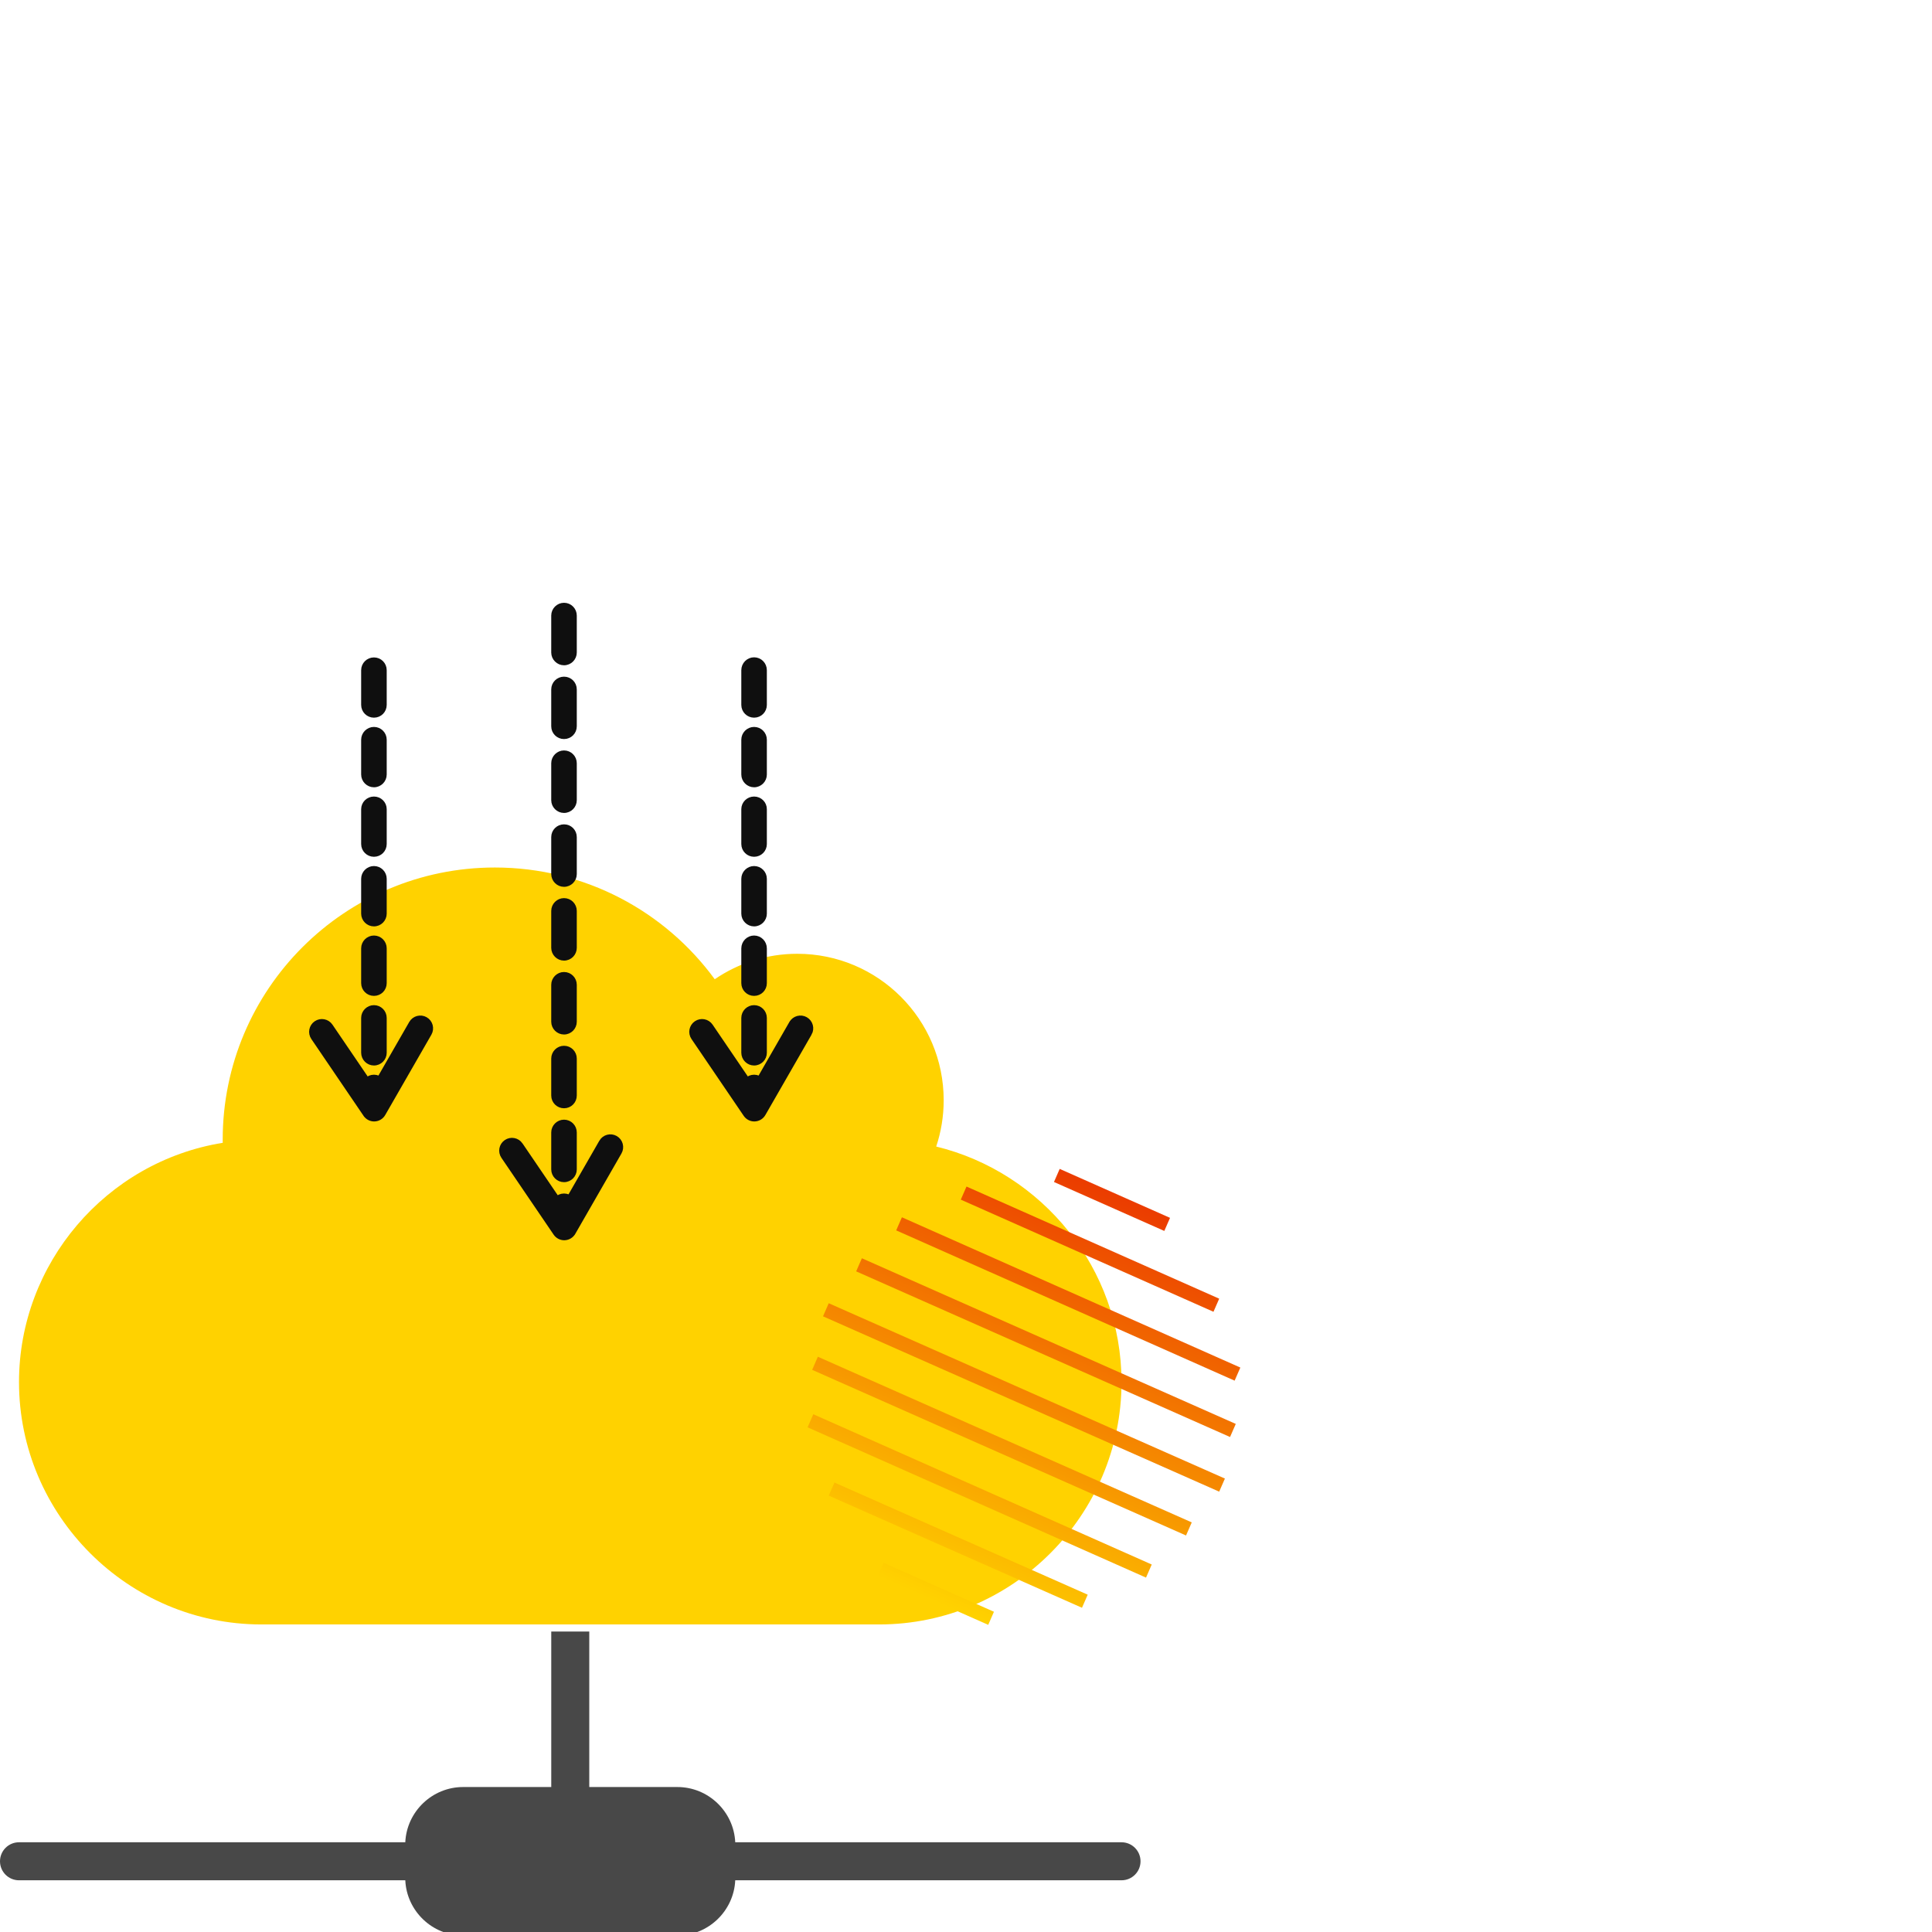 <?xml version="1.0" encoding="UTF-8"?> <svg xmlns="http://www.w3.org/2000/svg" width="500" height="500" viewBox="0 0 500 500" fill="none"> <g clip-path="url(#clip0_31_5571)"> <path fill-rule="evenodd" clip-rule="evenodd" d="M119.851 462.483C111.842 462.483 105.249 468.855 104.89 476.779H4.919C2.203 476.779 0 478.982 0 481.699C0 484.416 2.203 486.618 4.919 486.618H104.89C105.249 494.543 111.842 500.915 119.851 500.915H175.316C183.325 500.915 189.918 494.543 190.277 486.618H290.248C292.964 486.618 295.167 484.416 295.167 481.699C295.167 478.982 292.964 476.779 290.248 476.779H190.277C189.918 468.855 183.325 462.483 175.316 462.483H152.503V422.244H142.664V462.483H119.851Z" fill="#484848"></path> <path fill-rule="evenodd" clip-rule="evenodd" d="M4.919 357.678C4.919 392.177 33.147 420.405 67.647 420.405H227.519C262.02 420.405 290.248 392.177 290.248 357.678C290.248 328.26 269.724 303.408 242.29 296.723C243.545 292.956 244.226 288.926 244.226 284.737C244.226 263.806 227.258 246.839 206.328 246.839C198.407 246.839 191.054 249.27 184.974 253.426C172.16 235.898 151.449 224.51 128.074 224.51C89.172 224.51 57.634 256.047 57.634 294.95C57.634 295.22 57.642 295.489 57.644 295.758C27.407 300.656 4.919 327.031 4.919 357.678ZM151.185 257.037C150.04 259.488 147.122 260.546 144.672 259.4C134.363 254.586 122.603 254.524 112.18 259.134C101.7 263.77 93.874 272.563 90.547 283.499C89.762 286.089 87.026 287.551 84.436 286.766C81.846 285.981 80.384 283.245 81.169 280.655C85.328 266.987 95.118 255.936 108.22 250.141C121.225 244.39 135.967 244.516 148.82 250.522C151.273 251.669 152.331 254.586 151.185 257.037Z" fill="#FFD200"></path> <path d="M179 295.01C179 325.109 154.6 349.51 124.5 349.51C94.4 349.51 70 325.109 70 295.01C70 264.91 94.4 240.51 124.5 240.51C154.6 240.51 179 264.91 179 295.01Z" fill="#FFD200"></path> <path d="M317.005 382.65L315.526 386.038L212.995 340.665L214.474 337.276L317.005 382.65ZM223.055 325.638L221.576 329.027L318.337 371.896L319.816 368.507L223.055 325.638ZM233.412 315.032L231.933 318.42L319.52 357.311L321 353.923L233.412 315.032ZM250.131 307.077L248.651 310.465L314.046 339.486L315.526 336.098L250.131 307.077ZM274.247 302.51L272.768 305.898L301.322 318.567L302.802 315.179L274.247 302.51ZM211.663 351.124L210.184 354.512L306.945 397.381L308.424 393.993L211.663 351.124ZM210.48 366.003L209 369.391L296.588 408.283L298.067 404.894L210.48 366.003ZM215.954 383.681L214.474 387.069L280.017 416.09L281.497 412.702L215.954 383.681ZM257.232 417.121L228.678 404.452L227.198 407.841L255.753 420.51L257.232 417.121Z" fill="url(#paint0_linear_31_5571)"></path> <path d="M143.699 319.249L143.7 319.25C144.223 320.016 145.09 320.477 146.019 320.477L146.024 320.477C146.048 320.477 146.091 320.477 146.139 320.473C147.098 320.43 147.971 319.9 148.45 319.067L148.451 319.067L160.401 298.271L160.401 298.271C161.172 296.927 160.708 295.215 159.369 294.441L159.369 294.441L159.366 294.439C158.023 293.674 156.309 294.128 155.537 295.476C155.537 295.476 155.537 295.477 155.537 295.477L145.82 312.385L134.817 296.204L134.817 296.203C133.947 294.926 132.2 294.583 130.918 295.463C129.635 296.336 129.307 298.079 130.178 299.361L130.178 299.361L143.699 319.249Z" fill="#0F0F0F" stroke="#0F0F0F"></path> <path d="M94.508 288.505L94.509 288.505C95.032 289.272 95.899 289.732 96.828 289.732L96.833 289.732C96.857 289.732 96.9 289.732 96.948 289.728C97.907 289.686 98.78 289.156 99.26 288.322L99.26 288.322L111.21 267.526L111.21 267.526C111.981 266.183 111.517 264.47 110.178 263.696L110.178 263.696L110.176 263.695C108.83 262.925 107.121 263.389 106.347 264.731L106.346 264.732L96.629 281.64L85.626 265.459C84.756 264.178 83.009 263.839 81.727 264.718C80.444 265.591 80.116 267.334 80.987 268.616L80.987 268.616L94.508 288.505Z" fill="#0F0F0F" stroke="#0F0F0F"></path> <path d="M192.891 288.505L192.891 288.505C193.414 289.272 194.282 289.732 195.21 289.732L195.215 289.732C195.239 289.732 195.283 289.732 195.331 289.728C196.29 289.686 197.162 289.156 197.642 288.322L197.642 288.322L209.592 267.526L209.593 267.526C210.363 266.183 209.899 264.47 208.561 263.696L208.559 263.695C207.216 262.925 205.5 263.388 204.729 264.732C204.729 264.732 204.729 264.732 204.728 264.732L195.012 281.64L184.008 265.459C183.138 264.177 181.394 263.839 180.11 264.718C178.826 265.591 178.498 267.334 179.369 268.616L179.369 268.616L192.891 288.505Z" fill="#0F0F0F" stroke="#0F0F0F"></path> <path d="M143.158 302.637C143.158 304.173 144.427 305.442 145.964 305.442C147.536 305.442 148.77 304.169 148.77 302.637V293.075C148.77 291.543 147.536 290.269 145.964 290.269C144.427 290.269 143.158 291.538 143.158 293.075V302.637ZM143.158 283.514C143.158 285.085 144.432 286.319 145.964 286.319C147.531 286.319 148.77 285.081 148.77 283.514V273.952C148.77 272.42 147.536 271.146 145.964 271.146C144.427 271.146 143.158 272.415 143.158 273.952V283.514ZM143.158 264.421C143.158 265.958 144.427 267.227 145.964 267.227C147.536 267.227 148.77 265.954 148.77 264.421V254.86C148.77 253.327 147.536 252.054 145.964 252.054C144.427 252.054 143.158 253.323 143.158 254.86V264.421ZM143.158 245.298C143.158 246.835 144.427 248.104 145.964 248.104C147.536 248.104 148.77 246.83 148.77 245.298V235.737C148.77 234.204 147.536 232.931 145.964 232.931C144.427 232.931 143.158 234.2 143.158 235.737V245.298ZM143.158 226.206C143.158 227.743 144.427 229.012 145.964 229.012C147.536 229.012 148.77 227.738 148.77 226.206V216.644C148.77 215.077 147.531 213.838 145.964 213.838C144.432 213.838 143.158 215.073 143.158 216.644V226.206ZM143.158 207.083C143.158 208.619 144.427 209.889 145.964 209.889C147.536 209.889 148.77 208.615 148.77 207.083V197.521C148.77 195.989 147.536 194.715 145.964 194.715C144.427 194.715 143.158 195.985 143.158 197.521V207.083ZM143.158 187.96C143.158 189.531 144.432 190.766 145.964 190.766C147.531 190.766 148.77 189.527 148.77 187.96V178.429C148.77 176.862 147.531 175.623 145.964 175.623C144.432 175.623 143.158 176.857 143.158 178.429V187.96ZM143.158 168.867C143.158 170.404 144.427 171.673 145.964 171.673C147.536 171.673 148.77 170.4 148.77 168.867V159.306C148.77 157.774 147.536 156.5 145.964 156.5C144.427 156.5 143.158 157.769 143.158 159.306V168.867Z" fill="#0F0F0F" stroke="#0F0F0F"></path> <path d="M143.167 316.794C143.167 318.343 144.424 319.6 145.973 319.6C147.522 319.6 148.779 318.343 148.779 316.794V312.183C148.779 310.634 147.522 309.377 145.973 309.377C144.424 309.377 143.167 310.634 143.167 312.183V316.794Z" fill="#0F0F0F" stroke="#0F0F0F"></path> <path d="M93.967 272.445C93.967 273.982 95.236 275.251 96.773 275.251C98.344 275.251 99.579 273.978 99.579 272.445V263.437C99.579 261.905 98.344 260.631 96.773 260.631C95.236 260.631 93.967 261.901 93.967 263.437V272.445ZM93.967 254.429C93.967 256.001 95.24 257.235 96.773 257.235C98.34 257.235 99.579 255.997 99.579 254.429V245.421C99.579 243.889 98.344 242.615 96.773 242.615C95.236 242.615 93.967 243.884 93.967 245.421V254.429ZM93.967 236.444C93.967 237.98 95.236 239.249 96.773 239.249C98.344 239.249 99.579 237.976 99.579 236.444V227.435C99.579 225.903 98.344 224.63 96.773 224.63C95.236 224.63 93.967 225.899 93.967 227.435V236.444ZM93.967 218.427C93.967 219.999 95.24 221.233 96.773 221.233C98.34 221.233 99.579 219.995 99.579 218.427V209.419C99.579 207.878 98.336 206.644 96.773 206.644C95.245 206.644 93.967 207.874 93.967 209.419V218.427ZM93.967 200.442C93.967 201.978 95.236 203.248 96.773 203.248C98.344 203.248 99.579 201.974 99.579 200.442V191.434C99.579 189.901 98.344 188.628 96.773 188.628C95.236 188.628 93.967 189.897 93.967 191.434V200.442ZM93.967 182.426C93.967 183.997 95.24 185.231 96.773 185.231C98.34 185.231 99.579 183.993 99.579 182.426V173.448C99.579 171.881 98.34 170.642 96.773 170.642C95.24 170.642 93.967 171.876 93.967 173.448V182.426Z" fill="#0F0F0F" stroke="#0F0F0F"></path> <path d="M93.976 286.05C93.976 287.599 95.233 288.856 96.782 288.856C98.331 288.856 99.588 287.599 99.588 286.05V281.438C99.588 279.889 98.331 278.632 96.782 278.632C95.233 278.632 93.976 279.889 93.976 281.438V286.05Z" fill="#0F0F0F" stroke="#0F0F0F"></path> <path d="M192.349 272.445C192.349 273.982 193.618 275.251 195.154 275.251C196.726 275.251 197.96 273.978 197.96 272.445V263.437C197.96 261.905 196.726 260.631 195.154 260.631C193.618 260.631 192.349 261.901 192.349 263.437V272.445ZM192.349 254.429C192.349 256.001 193.622 257.235 195.154 257.235C196.722 257.235 197.96 255.997 197.96 254.429V245.452C197.96 243.893 196.73 242.615 195.154 242.615C193.614 242.615 192.349 243.889 192.349 245.452V254.429ZM192.349 236.444C192.349 237.98 193.618 239.249 195.154 239.249C196.726 239.249 197.96 237.976 197.96 236.444V227.435C197.96 225.903 196.726 224.63 195.154 224.63C193.618 224.63 192.349 225.899 192.349 227.435V236.444ZM192.349 218.427C192.349 219.999 193.622 221.233 195.154 221.233C196.722 221.233 197.96 219.995 197.96 218.427V209.419C197.96 207.878 196.717 206.644 195.154 206.644C193.627 206.644 192.349 207.874 192.349 209.419V218.427ZM192.349 200.442C192.349 201.978 193.618 203.248 195.154 203.248C196.726 203.248 197.96 201.974 197.96 200.442V191.434C197.96 189.901 196.726 188.628 195.154 188.628C193.618 188.628 192.349 189.897 192.349 191.434V200.442ZM192.349 182.426C192.349 183.997 193.622 185.231 195.154 185.231C196.722 185.231 197.96 183.993 197.96 182.426V173.448C197.96 171.889 196.73 170.612 195.154 170.612C193.614 170.612 192.349 171.885 192.349 173.448V182.426Z" fill="#0F0F0F" stroke="#0F0F0F"></path> <path d="M192.358 286.05C192.358 287.599 193.615 288.856 195.164 288.856C196.713 288.856 197.97 287.599 197.97 286.05V281.438C197.97 279.889 196.713 278.632 195.164 278.632C193.615 278.632 192.358 279.889 192.358 281.438V286.05Z" fill="#0F0F0F" stroke="#0F0F0F"></path> </g> <defs> <linearGradient id="paint0_linear_31_5571" x1="288.556" y1="308.897" x2="241.755" y2="414.471" gradientUnits="userSpaceOnUse"> <stop stop-color="#EB3C00"></stop> <stop offset="1" stop-color="#FFD200"></stop> </linearGradient> <clipPath id="clip0_31_5571"> <rect width="500" height="500" fill="white"></rect> </clipPath> </defs> </svg> 